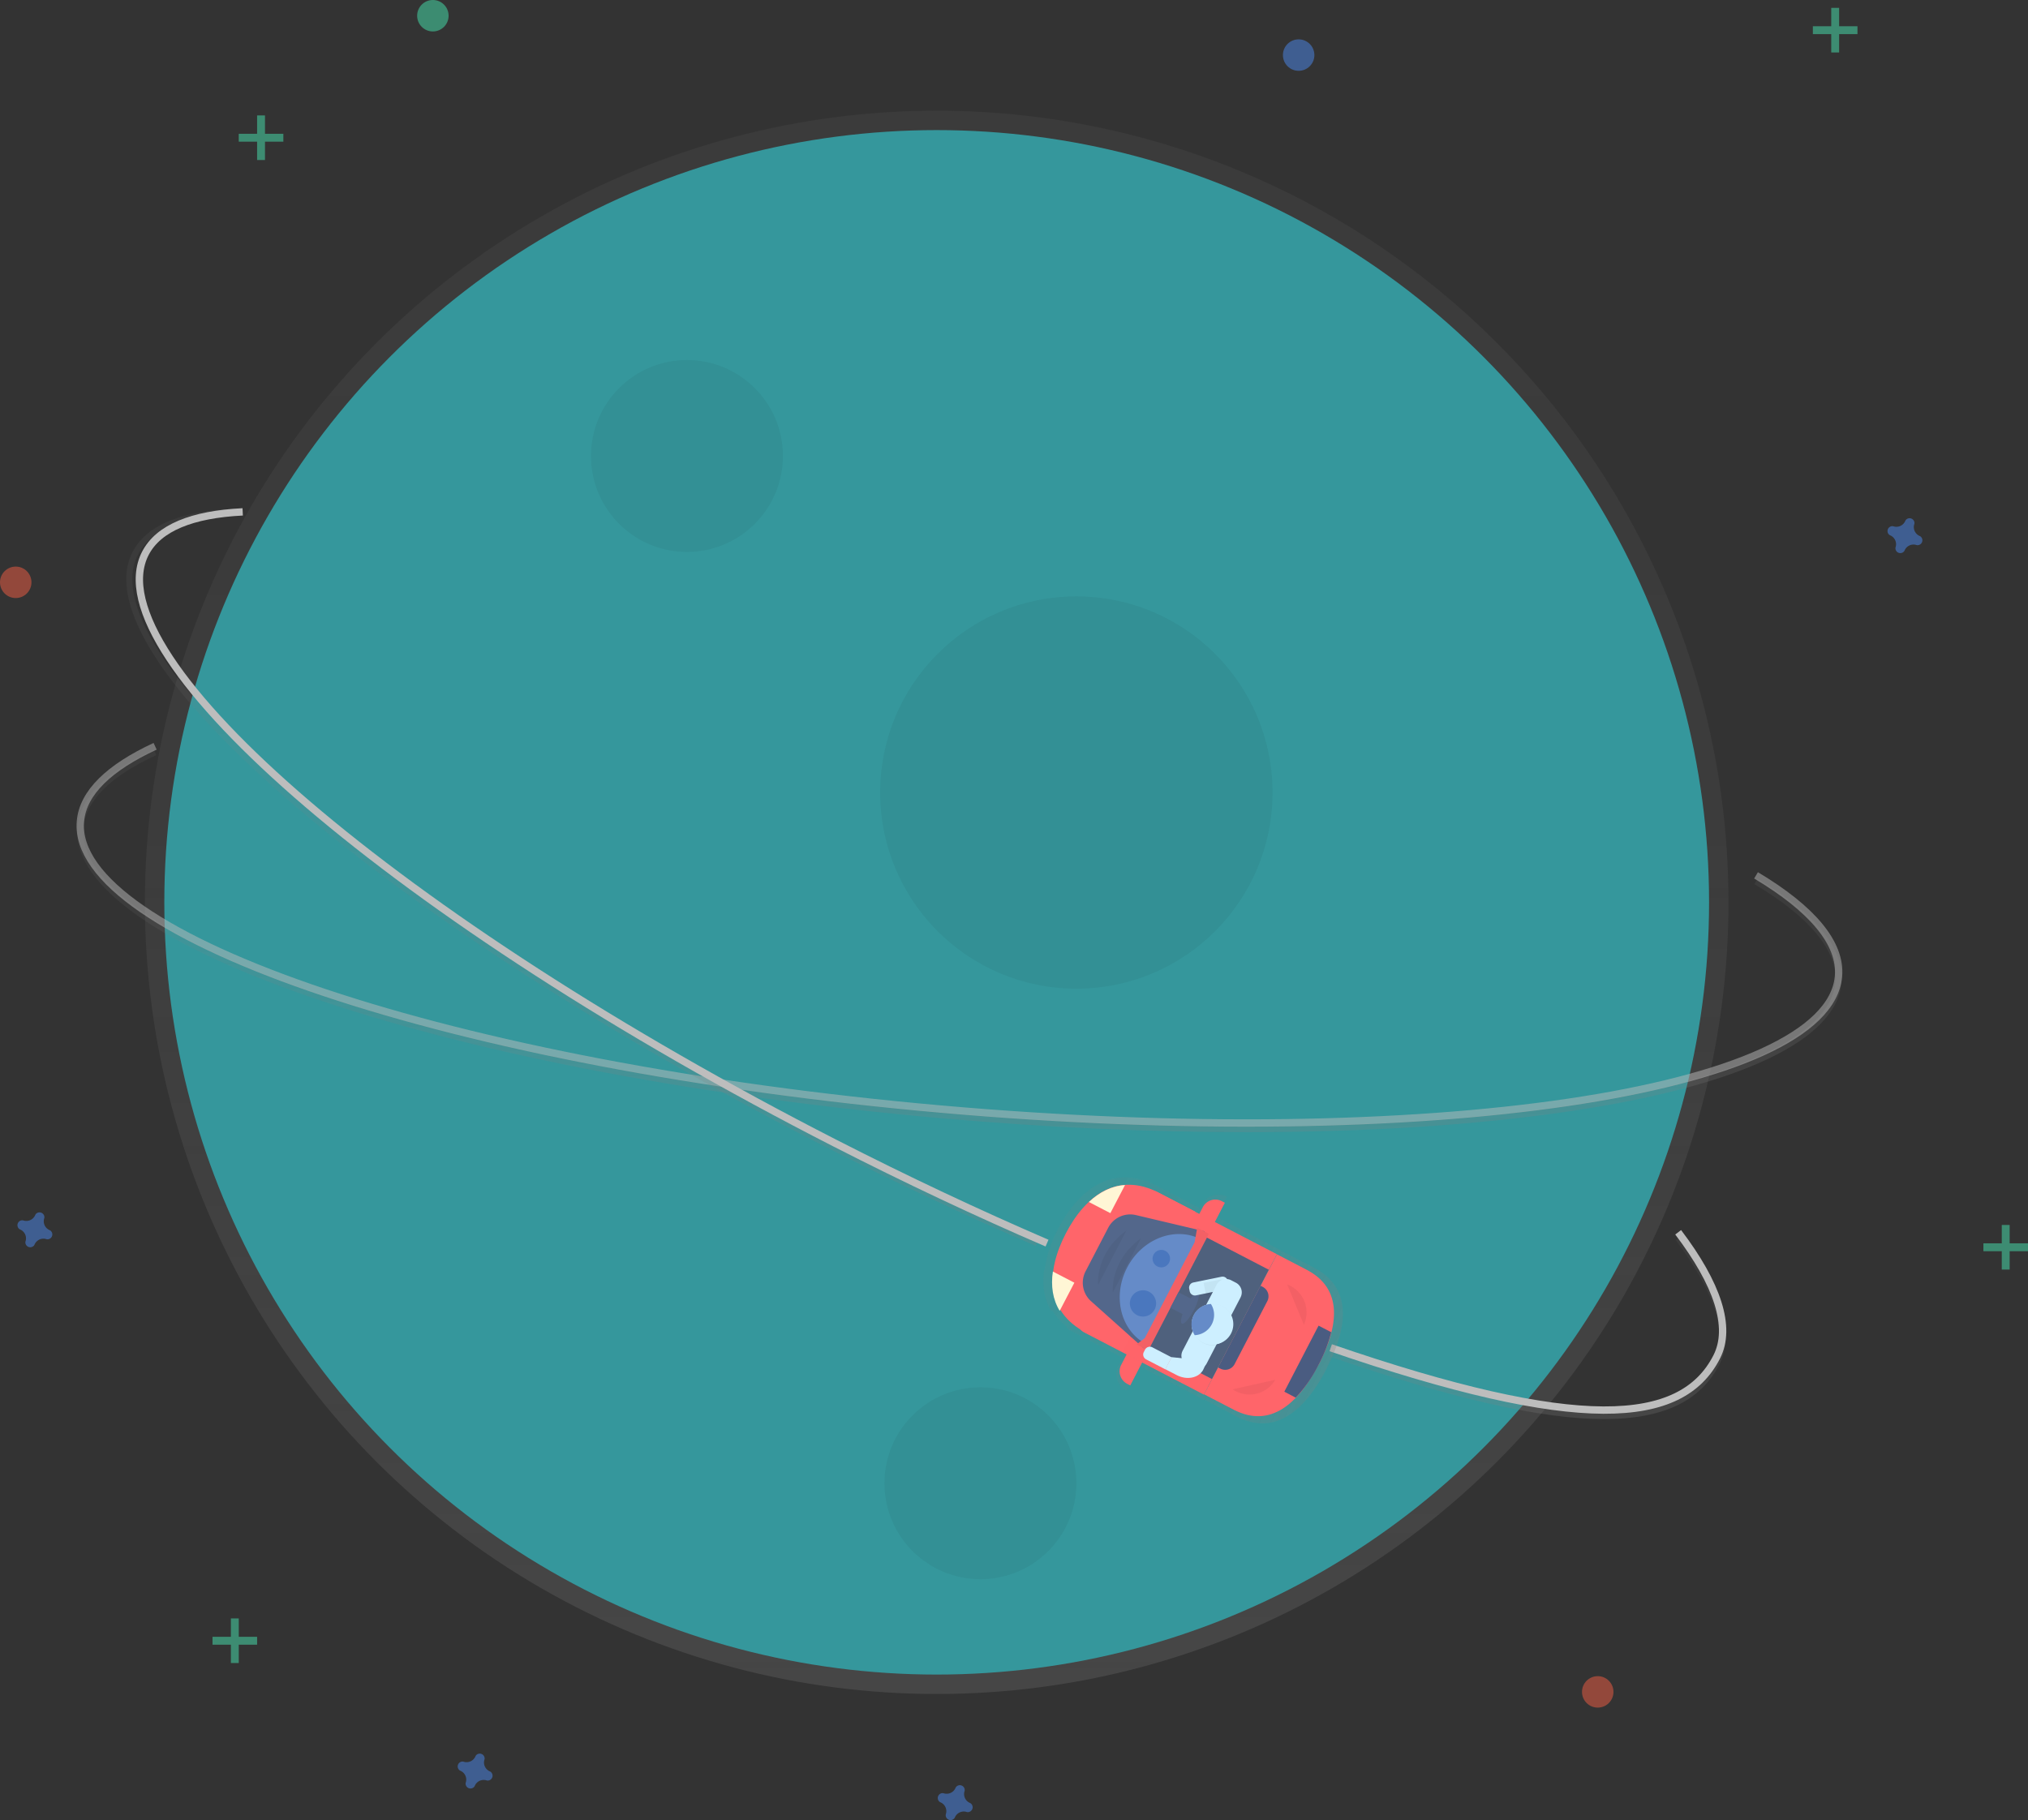 <svg id="8abbfe23-26e0-4ef7-83d7-6944c41cdadc" data-name="Layer 1" xmlns="http://www.w3.org/2000/svg" xmlns:xlink="http://www.w3.org/1999/xlink" width="829" height="744.16" viewBox="0 0 829 744.16"><rect x="0" y="0" width="829" height="744.16" fill="#333333" stroke="none"/><defs><linearGradient id="8d3987ee-7da6-4397-b7c6-fc969519ed63" x1="382.9" y1="692.59" x2="382.9" y2="45.25" gradientUnits="userSpaceOnUse"><stop offset="0" stop-color="gray" stop-opacity="0.25"/><stop offset="0.54" stop-color="gray" stop-opacity="0.12"/><stop offset="1" stop-color="gray" stop-opacity="0.1"/></linearGradient><linearGradient id="41a98616-cc8d-45ca-bf5b-bcdeacba7b4f" x1="577.21" y1="539.76" x2="577.21" y2="383.34" xlink:href="#8d3987ee-7da6-4397-b7c6-fc969519ed63"/><linearGradient id="cbeba5be-4290-4dae-bc1b-44a303762a01" x1="422.99" y1="586.26" x2="422.99" y2="284.95" xlink:href="#8d3987ee-7da6-4397-b7c6-fc969519ed63"/><linearGradient id="d7c56f50-4219-4953-bdbb-ce8107747d0c" x1="809.48" y1="657.06" x2="809.48" y2="582.42" xlink:href="#8d3987ee-7da6-4397-b7c6-fc969519ed63"/><linearGradient id="65800a0c-0f7d-440b-866d-d9a2d0291c31" x1="728.61" y1="677.75" x2="728.61" y2="553.95" gradientTransform="translate(-210.42 971.61) rotate(-62.55)" xlink:href="#8d3987ee-7da6-4397-b7c6-fc969519ed63"/></defs><title>startman1</title><circle cx="382.9" cy="368.92" r="323.67" fill="url(#8d3987ee-7da6-4397-b7c6-fc969519ed63)"/><circle cx="382.9" cy="368.92" r="315.73" fill="#35979C"/><circle cx="280.81" cy="186.43" r="39.22" opacity="0.05"/><circle cx="400.77" cy="606.43" r="39.22" opacity="0.05"/><circle cx="439.99" cy="324.03" r="80.19" opacity="0.05"/><path d="M694.73,539.76c-39.72,0-82-1.9-125.22-5.72-96.07-8.48-185.62-25.41-252.14-47.66-67-22.43-102.8-47.77-100.72-71.35,1.05-11.94,11.57-22.6,31.25-31.68l1,2.25c-18.82,8.68-28.85,18.65-29.82,29.65s7.35,22.84,24.75,34.82c17.1,11.77,42.09,23.19,74.29,34,66.35,22.2,155.69,39.08,251.58,47.54s186.81,7.49,256-2.74c33.58-5,60.19-11.84,79.09-20.43,19.24-8.74,29.49-18.82,30.47-29.95,1.12-12.67-10.33-26.56-33.1-40.16l1.27-2.13c24,14.33,35.53,28.63,34.3,42.51-2.08,23.59-41.74,42.27-111.66,52.6C788,536.92,743.23,539.75,694.73,539.76Z" transform="translate(-185 -76.87)" fill="url(#41a98616-cc8d-45ca-bf5b-bcdeacba7b4f)"/><path d="M902.83,434.76c22.71,13.57,34.91,27.67,33.7,41.33-4.19,47.47-168.46,71.75-366.91,54.23s-355.93-70.2-351.74-117.67c1-11.73,11.85-22,30.53-30.66" transform="translate(-185 -76.87)" fill="none" stroke="#bdbdbd" stroke-miterlimit="10" stroke-width="3" opacity="0.5"/><path d="M608.39,586.26c-28.62-12.34-57.83-26.11-86.81-40.94-85.87-43.92-162.52-93.21-215.83-138.81-53.72-45.94-77.36-82.85-66.58-103.94,5.46-10.68,19.21-16.61,40.85-17.64l.12,2.47c-20.7,1-33.74,6.46-38.77,16.29s-1.76,23.93,9.88,41.56c11.43,17.32,30.31,37.3,56.11,59.36C360.52,450.11,437,499.29,522.7,543.12c28.94,14.8,58.09,28.55,86.67,40.87Z" transform="translate(-185 -76.87)" fill="url(#cbeba5be-4290-4dae-bc1b-44a303762a01)"/><path d="M613,585.12c-28.09-12.11-57.19-25.79-86.74-40.9C348.89,453.51,222.7,345.57,244.4,303.15c5.36-10.48,19.25-16,39.81-17" transform="translate(-185 -76.87)" fill="none" stroke="#bdbdbd" stroke-miterlimit="10" stroke-width="3"/><path d="M840.73,657.06c-26,0-62.67-8.5-112.17-25.56l.81-2.34c94.46,32.54,141.19,33.86,156.25,4.41,5.79-11.32.39-28.49-15.61-49.65l2-1.49c16.86,22.28,22.19,39.87,15.84,52.27C880.2,649.59,865.12,657.05,840.73,657.06Z" transform="translate(-185 -76.87)" fill="url(#d7c56f50-4219-4953-bdbb-ce8107747d0c)"/><path d="M871,580.69c16,21.1,22,38.75,15.73,51-14.39,28.13-56.6,31-157.76-3.8" transform="translate(-185 -76.87)" fill="none" stroke="#bdbdbd" stroke-miterlimit="10" stroke-width="3"/><g opacity="0.5"><rect x="94.38" y="661.7" width="3.22" height="18.23" fill="#47e6b1"/><rect x="279.38" y="738.56" width="3.22" height="18.23" transform="translate(843.66 389.83) rotate(90)" fill="#47e6b1"/></g><g opacity="0.5"><rect x="748.57" y="3.22" width="3.22" height="18.23" fill="#47e6b1"/><rect x="933.57" y="80.08" width="3.22" height="18.23" transform="translate(839.37 -922.84) rotate(90)" fill="#47e6b1"/></g><g opacity="0.5"><rect x="818.28" y="500.83" width="3.22" height="18.23" fill="#47e6b1"/><rect x="1003.28" y="577.7" width="3.22" height="18.23" transform="translate(1406.7 -494.94) rotate(90)" fill="#47e6b1"/></g><g opacity="0.5"><rect x="105.1" y="47.19" width="3.22" height="18.23" fill="#47e6b1"/><rect x="290.1" y="124.05" width="3.22" height="18.23" transform="translate(239.88 -235.4) rotate(90)" fill="#47e6b1"/></g><path d="M385.22,801.09a3.94,3.94,0,0,1-2.2-4.76,1.89,1.89,0,0,0,.09-.44h0a2,2,0,0,0-3.55-1.31h0a1.89,1.89,0,0,0-.22.39,3.94,3.94,0,0,1-4.76,2.2,1.89,1.89,0,0,0-.44-.09h0a2,2,0,0,0-1.31,3.55h0a1.89,1.89,0,0,0,.39.22,3.94,3.94,0,0,1,2.2,4.76,1.89,1.89,0,0,0-.09.44h0a2,2,0,0,0,3.55,1.31h0a1.89,1.89,0,0,0,.22-.39,3.94,3.94,0,0,1,4.76-2.2,1.89,1.89,0,0,0,.44.09h0a2,2,0,0,0,1.31-3.55h0A1.89,1.89,0,0,0,385.22,801.09Z" transform="translate(-185 -76.87)" fill="#4d8af0" opacity="0.5"/><path d="M581.47,814a3.94,3.94,0,0,1-2.2-4.76,1.89,1.89,0,0,0,.09-.44h0a2,2,0,0,0-3.55-1.31h0a1.89,1.89,0,0,0-.22.39,3.94,3.94,0,0,1-4.76,2.2,1.89,1.89,0,0,0-.44-.09h0a2,2,0,0,0-1.31,3.55h0a1.89,1.89,0,0,0,.39.22,3.94,3.94,0,0,1,2.2,4.76,1.89,1.89,0,0,0-.09.44h0a2,2,0,0,0,3.55,1.31h0a1.89,1.89,0,0,0,.22-.39,3.94,3.94,0,0,1,4.76-2.2,1.89,1.89,0,0,0,.44.09h0a2,2,0,0,0,1.31-3.55h0A1.89,1.89,0,0,0,581.47,814Z" transform="translate(-185 -76.87)" fill="#4d8af0" opacity="0.5"/><path d="M969.7,296a3.94,3.94,0,0,1-2.2-4.76,1.89,1.89,0,0,0,.09-.44h0a2,2,0,0,0-3.55-1.31h0a1.89,1.89,0,0,0-.22.39,3.94,3.94,0,0,1-4.76,2.2,1.89,1.89,0,0,0-.44-.09h0a2,2,0,0,0-1.31,3.55h0a1.89,1.89,0,0,0,.39.22,3.94,3.94,0,0,1,2.2,4.76,1.89,1.89,0,0,0-.09.44h0a2,2,0,0,0,3.55,1.31h0a1.89,1.89,0,0,0,.22-.39,3.94,3.94,0,0,1,4.76-2.2,1.89,1.89,0,0,0,.44.09h0a2,2,0,0,0,1.31-3.55h0A1.89,1.89,0,0,0,969.7,296Z" transform="translate(-185 -76.87)" fill="#4d8af0" opacity="0.5"/><path d="M205.26,579.8a3.94,3.94,0,0,1-2.2-4.76,1.89,1.89,0,0,0,.09-.44h0a2,2,0,0,0-3.55-1.31h0a1.89,1.89,0,0,0-.22.39,3.94,3.94,0,0,1-4.76,2.2,1.89,1.89,0,0,0-.44-.09h0a2,2,0,0,0-1.31,3.55h0a1.89,1.89,0,0,0,.39.22,3.94,3.94,0,0,1,2.2,4.76,1.89,1.89,0,0,0-.09.44h0a2,2,0,0,0,3.55,1.31h0a1.89,1.89,0,0,0,.22-.39,3.94,3.94,0,0,1,4.76-2.2,1.89,1.89,0,0,0,.44.09h0a2,2,0,0,0,1.31-3.55h0A1.89,1.89,0,0,0,205.26,579.8Z" transform="translate(-185 -76.87)" fill="#4d8af0" opacity="0.5"/><circle cx="6.43" cy="238.08" r="6.43" fill="#f55f44" opacity="0.5"/><circle cx="530.86" cy="22.52" r="6.43" fill="#4d8af0" opacity="0.5"/><circle cx="176.95" cy="6.43" r="6.43" fill="#47e6b1" opacity="0.5"/><circle cx="653.12" cy="691.73" r="6.43" fill="#f55f44" opacity="0.5"/><path d="M686.59,566.15a7.62,7.62,0,0,0-10.27,3.25l-.78,1.5-1.78-.93-15.91-8.26-3.46-1.8a3,3,0,0,0-1.57-.33c-15.23-5-27.45,4.63-35.33,19.8h0A49.7,49.7,0,0,0,612,596.06l-.18-.09c-.88,6.25-.06,12.11,3,17.07l.26-.51a24.56,24.56,0,0,0,5.82,6.56,2.32,2.32,0,0,0,1.19,1.52l21.78,11.31-1.66,3.19a7.62,7.62,0,0,0,3.25,10.27h0l5.17-10,26.86,13.95,1.76-3.38,1.76-3.38,2.63-5.07.09,0-6.1,11.74L690.48,656c15.64,8.12,27.59-2.31,36.27-18.47l0-.09.53-1,0,0h0l0-.09h0l0,0,.45-.89,0,0c8.3-16.45,10-32.21-5.72-40.36L709.2,588.5l-7.07,13.62-.09,0,3.61-6.95,1.66-3.19,1.85-3.57L682.3,574.41l4.29-8.26Zm-41,58.08.08.07-.09,0Z" transform="translate(-185 -76.87)" fill="url(#65800a0c-0f7d-440b-866d-d9a2d0291c31)"/><rect x="650.61" y="597.43" width="57.32" height="28.66" transform="translate(-361.71 855.76) rotate(-62.55)" fill="#4f617d"/><path d="M724,634.88l0-.09c-8.21,15.8-19.62,26.25-34.67,18.44l-12.11-6.29L707,589.71,719.1,596C734.15,603.82,732.21,619.08,724,634.88Z" transform="translate(-185 -76.87)" fill="#ff656a"/><path d="M724,634.79l0,0,0,0Z" transform="translate(-185 -76.87)" fill="#4a5c81"/><path d="M714.65,648.3A55.65,55.65,0,0,0,724,634.84a59.11,59.11,0,0,0,5.17-13.29L724,618.86l-14,27Z" transform="translate(-185 -76.87)" fill="#4a5c81"/><path d="M675.15,617.71h37.62a0,0,0,0,1,0,0v1.05a4.32,4.32,0,0,1-4.32,4.32h-29a4.32,4.32,0,0,1-4.32-4.32v-1.05A0,0,0,0,1,675.15,617.71Z" transform="translate(-361.46 873.45) rotate(-62.55)" fill="#4a5c81"/><path d="M653.93,599.31h1.4a0,0,0,0,1,0,0v60.9a0,0,0,0,1,0,0h-7.16a0,0,0,0,1,0,0V605.08A5.76,5.76,0,0,1,653.93,599.31Z" transform="translate(-392.52 841.05) rotate(-62.55)" fill="#ff6469"/><path d="M674.68,548.27h1.4a5.76,5.76,0,0,1,5.76,5.76v55.14a0,0,0,0,1,0,0h-7.16a0,0,0,0,1,0,0v-60.9A0,0,0,0,1,674.68,548.27Z" transform="translate(-332.93 837.05) rotate(-62.55)" fill="#ff6469"/><path d="M673.65,572.28l-29.72,57.23-15-7.77c-16.53-8.59-16.44-24.81-8.24-40.61h0c8.21-15.8,21.43-25.2,38-16.62Z" transform="translate(-185 -76.87)" fill="#ff656a"/><path d="M618.18,612.8l6-11.5-8.79-4.56C614.53,602.62,615.31,608.13,618.18,612.8Z" transform="translate(-185 -76.87)" fill="#fff6d5"/><path d="M644.89,561.37l-6,11.5-8.79-4.56C634.47,564.24,639.42,561.7,644.89,561.37Z" transform="translate(-185 -76.87)" fill="#fff6d5"/><path d="M646.69,633.22h5a0,0,0,0,1,0,0v7.16a0,0,0,0,1,0,0H640.93a0,0,0,0,1,0,0V639A5.76,5.76,0,0,1,646.69,633.22Z" transform="translate(-401.71 840) rotate(-62.55)" fill="#ff6469"/><path d="M674.69,568.22h10.75a0,0,0,0,1,0,0v7.16a0,0,0,0,1,0,0h-5a5.76,5.76,0,0,1-5.76-5.76v-1.4A0,0,0,0,1,674.69,568.22Z" transform="translate(1315.95 154.96) rotate(117.45)" fill="#ff6469"/><path d="M677.44,580.31l-24.86,47.87L631,608.88a10.15,10.15,0,0,1-2.24-12.24L638,578.86a10.15,10.15,0,0,1,11.35-5.2Z" transform="translate(-185 -76.87)" fill="#53678b"/><path d="M653.67,626.5c-10.54-5.47-14.09-19.51-7.93-31.37s19.69-17,30.22-11.55" transform="translate(-185 -76.87)" fill="#658bc8"/><polygon points="494.16 504.45 469.39 552.14 464.62 549.66 467.98 547.08 488.33 507.91 489.39 501.97 494.16 504.45" fill="#ff656a"/><polygon points="494.16 504.45 469.39 552.14 464.62 549.66 467.98 547.08 488.33 507.91 489.39 501.97 494.16 504.45" opacity="0.05"/><rect x="664.63" y="606.36" width="7.16" height="7.16" transform="translate(-366.06 844.97) rotate(-62.55)" fill="#53678b"/><ellipse cx="671.4" cy="611.6" rx="7.16" ry="1.79" transform="translate(-365.81 848.68) rotate(-62.55)" fill="#53678b"/><path d="M688.86,644.9A12.27,12.27,0,0,0,706.33,641" transform="translate(-185 -76.87)" opacity="0.05"/><path d="M711.16,602A12.27,12.27,0,0,1,718,618.52" transform="translate(-185 -76.87)" opacity="0.05"/><path d="M633.89,602.21s-1.41-12.84,11.56-22.25" transform="translate(-185 -76.87)" opacity="0.05"/><path d="M639.89,605.33s-1.41-12.84,11.56-22.25" transform="translate(-185 -76.87)" opacity="0.05"/><circle cx="652.2" cy="609.7" r="5.37" transform="translate(-374.48 830.62) rotate(-62.55)" fill="#4a77be"/><circle cx="659.69" cy="591.39" r="3.58" transform="translate(-354.19 827.4) rotate(-62.55)" fill="#4a77be"/><path d="M679.67,595.44h1.05a2.16,2.16,0,0,1,2.16,2.16v11.75a2.21,2.21,0,0,1-2.21,2.21h-3.17a0,0,0,0,1,0,0v-14A2.16,2.16,0,0,1,679.67,595.44Z" transform="matrix(-0.2, -0.98, 0.98, -0.2, 38.73, 1313.09)" fill="#cdefff"/><path d="M680.15,597.59h5.37a0,0,0,0,1,0,0V604a4.32,4.32,0,0,1-4.32,4.32h-1.05a0,0,0,0,1,0,0V597.59A0,0,0,0,1,680.15,597.59Z" transform="translate(42.41 1315.03) rotate(-101.45)" opacity="0.05"/><path d="M672,623.88h9.39a0,0,0,0,1,0,0V635a0,0,0,0,1,0,0H672a4.45,4.45,0,0,1-4.45-4.45v-2.17A4.45,4.45,0,0,1,672,623.88Z" transform="translate(-379.98 861) rotate(-62.55)" fill="#cdefff"/><path d="M678.53,633.27l-1.79,3.83c-1.94,3.22-6.64,4.1-10.69,2l-4.7-2.44,2.55-4.92Z" transform="translate(-185 -76.87)" fill="#cdefff"/><path d="M657.16,626.1h1.08a2.23,2.23,0,0,1,2.23,2.23v8.85a0,0,0,0,1,0,0h-5.54a0,0,0,0,1,0,0v-8.85A2.23,2.23,0,0,1,657.16,626.1Z" transform="translate(-390.98 847.33) rotate(-62.55)" fill="#cdefff"/><path d="M676.92,626a8.27,8.27,0,0,0,5.3.8l.26-.51-9.6-5A8.28,8.28,0,0,0,676.92,626Z" transform="translate(-185 -76.87)" opacity="0.05"/><path d="M683.62,601.49H693a0,0,0,0,1,0,0v11.08a0,0,0,0,1,0,0h-9.39a4.45,4.45,0,0,1-4.45-4.45v-2.17a4.45,4.45,0,0,1,4.45-4.45Z" transform="translate(1356.01 201.07) rotate(117.45)" fill="#cdefff"/><path d="M684.72,611a8.27,8.27,0,0,1,3.71,3.88l-.26.51-9.6-5A8.28,8.28,0,0,1,684.72,611Z" transform="translate(-185 -76.87)" opacity="0.05"/><circle cx="680.82" cy="618.16" r="8.31" transform="translate(-366.56 860.59) rotate(-62.55)" fill="#cdefff"/><circle cx="680.41" cy="618.29" r="8.31" transform="translate(-366.9 860.29) rotate(-62.55)" fill="#cdefff"/><path d="M673,614.46a8.3,8.3,0,0,0,.37,8.3A8.31,8.31,0,0,0,680,610,8.3,8.3,0,0,0,673,614.46Z" transform="translate(-185 -76.87)" fill="#658bc8"/></svg>